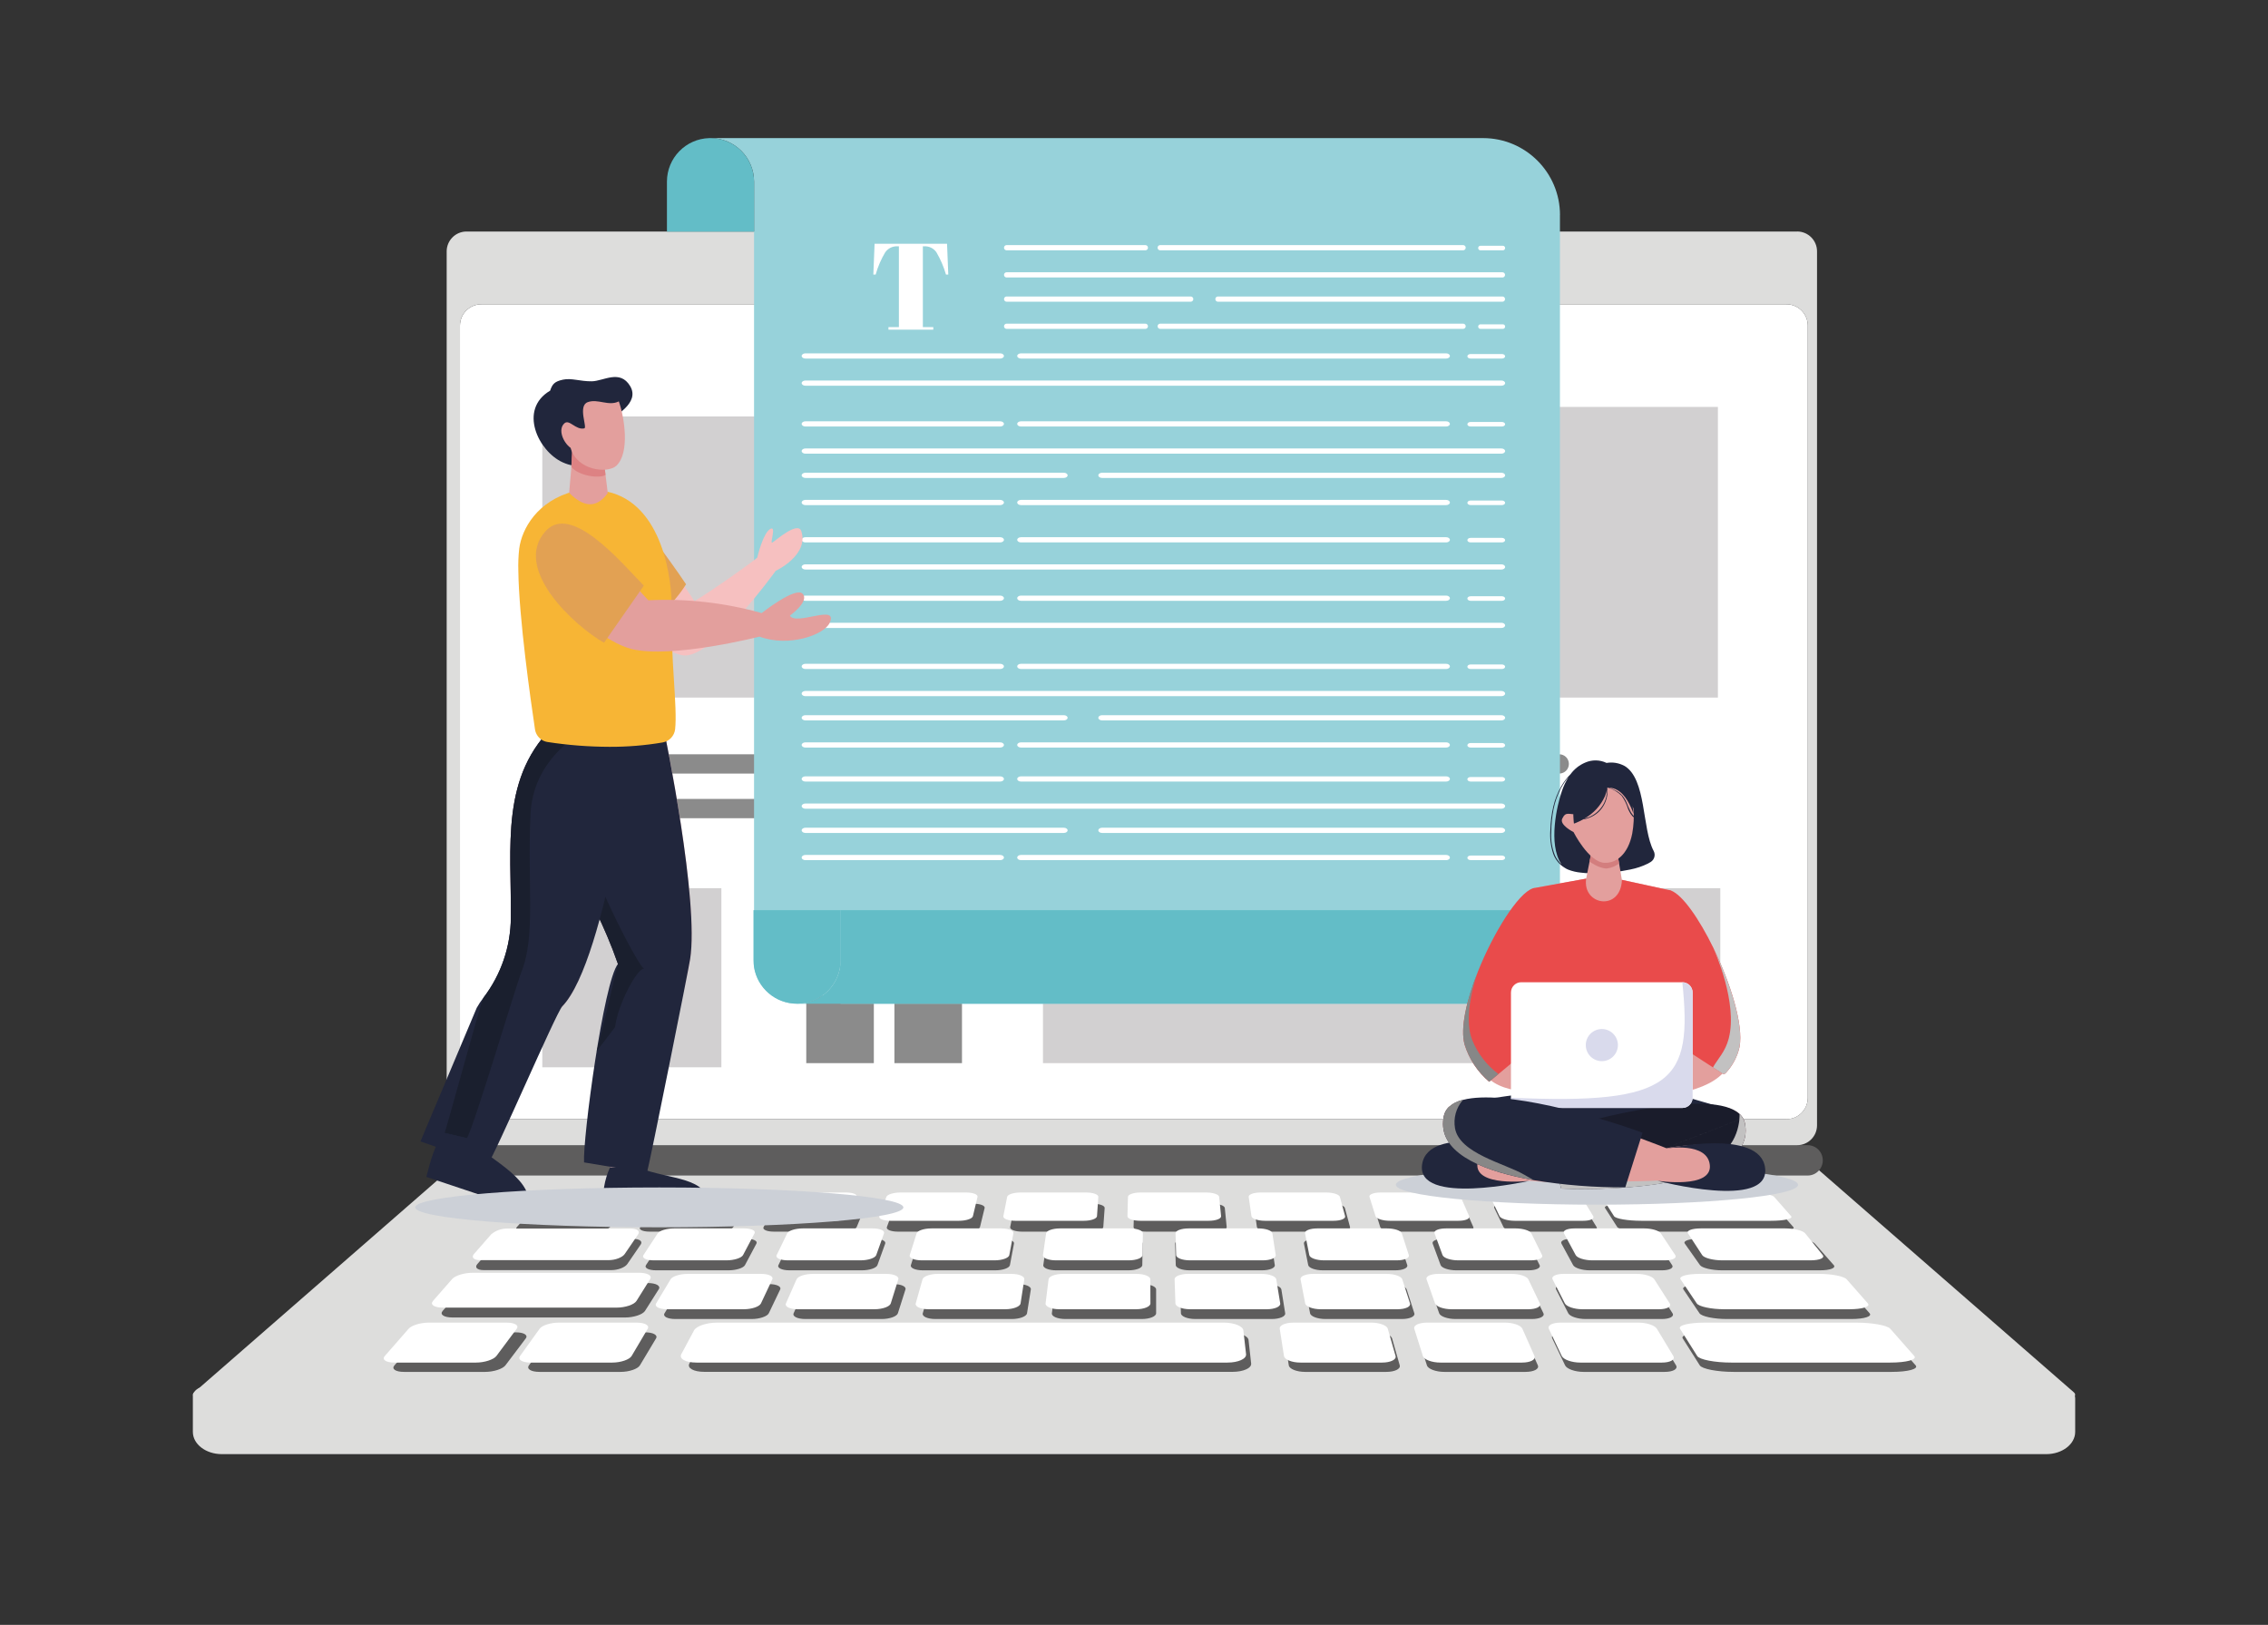 <?xml version="1.0" encoding="UTF-8"?>
<svg xmlns="http://www.w3.org/2000/svg" xmlns:xlink="http://www.w3.org/1999/xlink" width="547.77" height="392.4" viewBox="0 0 547.77 392.4">
  <rect x="0" y="0" width="547.77" height="392.4" fill="#333333" stroke="none"/>
  <defs>
    <style>
      .cls-1 {
        fill: none;
      }

      .cls-2 {
        fill: #e39f9d;
      }

      .cls-3 {
        fill: #c2c1c1;
      }

      .cls-4 {
        fill: #d9daec;
      }

      .cls-5 {
        fill: #97d2da;
      }

      .cls-6 {
        fill: #e2a153;
      }

      .cls-7 {
        mix-blend-mode: multiply;
      }

      .cls-7, .cls-8, .cls-9 {
        isolation: isolate;
      }

      .cls-10 {
        fill: #dd8283;
      }

      .cls-9 {
        mix-blend-mode: overlay;
      }

      .cls-11 {
        fill: #21263c;
      }

      .cls-12 {
        fill: #d2d0d1;
      }

      .cls-13 {
        clip-path: url(#clippath-1);
      }

      .cls-14 {
        clip-path: url(#clippath-3);
      }

      .cls-15 {
        clip-path: url(#clippath-4);
      }

      .cls-16 {
        clip-path: url(#clippath-2);
      }

      .cls-17 {
        clip-path: url(#clippath-5);
      }

      .cls-18 {
        fill: #fff;
      }

      .cls-19 {
        fill: #e94b4b;
      }

      .cls-20 {
        fill: #878787;
      }

      .cls-21 {
        fill: #dddddc;
      }

      .cls-22 {
        fill: #ccd0d7;
      }

      .cls-23 {
        fill: #edc1c2;
      }

      .cls-24 {
        fill: #b9c0dd;
      }

      .cls-25 {
        fill: #abb4d4;
      }

      .cls-26 {
        fill: #8b8b8b;
      }

      .cls-27 {
        fill: #5e5d5d;
      }

      .cls-28 {
        fill: #1a1f2e;
      }

      .cls-29 {
        fill: #63bdc7;
      }

      .cls-30 {
        fill: #d37e7e;
      }

      .cls-31 {
        fill: #f6c0c0;
      }

      .cls-32 {
        fill: #b54c5c;
      }

      .cls-33 {
        fill: #f7b535;
      }

      .cls-34 {
        clip-path: url(#clippath);
      }

      .cls-35 {
        fill: #1a1c2b;
      }
    </style>
    <clipPath id="clippath">
      <rect class="cls-1" x="100.29" y="286.76" width="117.89" height="9.63"/>
    </clipPath>
    <clipPath id="clippath-1">
      <rect class="cls-1" x="337.12" y="281.29" width="97.14" height="9.63"/>
    </clipPath>
    <clipPath id="clippath-2">
      <rect class="cls-1" x="376.49" y="269" width="45.12" height="18.16"/>
    </clipPath>
    <clipPath id="clippath-3">
      <rect class="cls-1" x="353.37" y="234.77" width="8.54" height="26.46"/>
    </clipPath>
    <clipPath id="clippath-4">
      <rect class="cls-1" x="348.52" y="265.58" width="21.91" height="19.42"/>
    </clipPath>
    <clipPath id="clippath-5">
      <rect class="cls-1" x="413.71" y="228.94" width="6.61" height="30.41"/>
    </clipPath>
  </defs>
  <g class="cls-8">
    <g id="Calque_1" data-name="Calque 1">
      <g id="Groupe_568" data-name="Groupe 568">
        <g id="Groupe_567" data-name="Groupe 567">
          <g id="Groupe_566" data-name="Groupe 566">
            <path id="Tracé_556" data-name="Tracé 556" class="cls-18" d="M436.62,78.6v186.56c-.03,2.86-2.37,5.15-5.22,5.12,0,0,0,0,0,0H116.32c-2.86.03-5.2-2.26-5.23-5.12V78.6c.03-2.86,2.37-5.15,5.23-5.12h315.08c2.86-.03,5.2,2.26,5.22,5.12,0,0,0,0,0,0"/>
            <rect id="Rectangle_320" data-name="Rectangle 320" class="cls-12" x="130.98" y="100.57" width="187.63" height="67.89"/>
            <rect id="Rectangle_321" data-name="Rectangle 321" class="cls-24" x="194.73" y="214.49" width="16.32" height="16.32"/>
            <rect id="Rectangle_322" data-name="Rectangle 322" class="cls-24" x="216.02" y="214.49" width="16.32" height="16.32"/>
            <rect id="Rectangle_323" data-name="Rectangle 323" class="cls-26" x="194.73" y="240.42" width="16.32" height="16.32"/>
            <rect id="Rectangle_324" data-name="Rectangle 324" class="cls-26" x="216.02" y="240.42" width="16.32" height="16.32"/>
            <path id="Tracé_557" data-name="Tracé 557" class="cls-26" d="M376.59,186.81h-242.99c-1.29,0-2.33-1.04-2.33-2.33s1.04-2.33,2.33-2.33h242.99c1.29,0,2.33,1.04,2.33,2.33s-1.04,2.33-2.33,2.33"/>
            <path id="Tracé_558" data-name="Tracé 558" class="cls-26" d="M376.59,197.59h-242.99c-1.29,0-2.33-1.04-2.33-2.33s1.04-2.33,2.33-2.33h242.99c1.29,0,2.33,1.04,2.33,2.33s-1.04,2.33-2.33,2.33"/>
            <rect id="Rectangle_325" data-name="Rectangle 325" class="cls-12" x="251.9" y="214.49" width="163.59" height="42.25"/>
            <path id="Tracé_559" data-name="Tracé 559" class="cls-21" d="M497.46,334.85H49.67c-1.71,0-3.09,1.06-3.09,2.37v8.57c0,2.96,3.13,5.37,7,5.37h440.62c3.87,0,7-2.4,7-5.37v-8.07c0-1.58-1.67-2.86-3.74-2.86"/>
            <path id="Tracé_560" data-name="Tracé 560" class="cls-21" d="M494.47,339.74H53.3c-3.63,0-7.85-2.25-6.44-3.47l62.19-54.22c.83-.59,1.83-.88,2.85-.81h323.95c1.01-.07,2.02.22,2.85.81l62.22,54.22c1.4,1.22-2.81,3.47-6.44,3.47"/>
            <path id="Tracé_561" data-name="Tracé 561" class="cls-27" d="M148.61,290.68h-15.8c-1.64,0-3.39.46-3.9,1.04l-4.08,4.6c-.54.61.41,1.11,2.12,1.11h16.44c1.71,0,3.47-.5,3.94-1.11l3.48-4.6c.43-.58-.55-1.04-2.19-1.04"/>
            <path id="Tracé_562" data-name="Tracé 562" class="cls-27" d="M124.57,321.75h-18.72c-1.95,0-4.1.65-4.82,1.46l-5.76,6.51c-.77.87.26,1.58,2.3,1.58h19.61c2.04,0,4.23-.71,4.89-1.58l4.92-6.51c.61-.81-.48-1.46-2.42-1.46"/>
            <path id="Tracé_563" data-name="Tracé 563" class="cls-27" d="M155.8,321.75h-18.72c-1.95,0-4,.65-4.59,1.46l-4.74,6.51c-.63.87.5,1.58,2.55,1.58h19.61c2.04,0,4.12-.71,4.64-1.58l3.9-6.51c.48-.81-.7-1.46-2.65-1.46"/>
            <path id="Tracé_564" data-name="Tracé 564" class="cls-27" d="M332.28,321.75h-18.72c-1.95,0-3.43.65-3.3,1.46l1.01,6.51c.13.87,1.9,1.58,3.94,1.58h19.61c2.04,0,3.49-.71,3.25-1.58l-1.85-6.51c-.23-.81-1.99-1.46-3.94-1.46"/>
            <path id="Tracé_565" data-name="Tracé 565" class="cls-27" d="M364.36,321.75h-18.72c-1.95,0-3.32.65-3.07,1.46l2.06,6.51c.27.87,2.15,1.58,4.19,1.58h19.61c2.04,0,3.38-.71,2.99-1.58l-2.89-6.51c-.36-.81-2.23-1.46-4.18-1.46"/>
            <path id="Tracé_566" data-name="Tracé 566" class="cls-27" d="M396.45,321.75h-18.72c-1.95,0-3.22.65-2.83,1.46l3.1,6.51c.41.87,2.41,1.58,4.45,1.58h19.61c2.04,0,3.26-.71,2.74-1.58l-3.94-6.51c-.49-.81-2.46-1.46-4.41-1.46"/>
            <path id="Tracé_567" data-name="Tracé 567" class="cls-27" d="M448.76,321.75h-36.41c-3.79,0-6.45.65-5.94,1.46l4.12,6.51c.55.87,4.22,1.58,8.19,1.58h38.15c3.97,0,6.56-.71,5.8-1.58l-5.75-6.51c-.71-.81-4.36-1.46-8.16-1.46"/>
            <path id="Tracé_568" data-name="Tracé 568" class="cls-27" d="M177.44,290.68h-15.81c-1.64,0-3.31.46-3.72,1.04l-3.29,4.6c-.44.61.59,1.11,2.31,1.11h16.43c1.71,0,3.39-.5,3.75-1.11l2.69-4.6c.34-.58-.72-1.04-2.37-1.04"/>
            <path id="Tracé_569" data-name="Tracé 569" class="cls-27" d="M180.16,299.14h-16.77c-1.75,0-3.51.52-3.93,1.17l-3.44,5.2c-.45.69.64,1.26,2.47,1.26h17.48c1.82,0,3.59-.56,3.96-1.26l2.77-5.2c.35-.65-.79-1.17-2.54-1.17"/>
            <path id="Tracé_570" data-name="Tracé 570" class="cls-27" d="M211.05,299.14h-16.77c-1.75,0-3.42.52-3.73,1.17l-2.54,5.2c-.34.69.86,1.26,2.68,1.26h17.48c1.82,0,3.5-.56,3.75-1.26l1.88-5.2c.23-.65-.99-1.17-2.74-1.17"/>
            <path id="Tracé_571" data-name="Tracé 571" class="cls-27" d="M241.95,299.14h-16.77c-1.75,0-3.33.52-3.53,1.17l-1.65,5.2c-.22.69,1.08,1.26,2.9,1.26h17.49c1.82,0,3.4-.56,3.53-1.26l.98-5.2c.12-.65-1.19-1.17-2.94-1.17"/>
            <path id="Tracé_572" data-name="Tracé 572" class="cls-27" d="M272.84,299.14h-16.77c-1.75,0-3.24.52-3.33,1.17l-.76,5.2c-.1.69,1.29,1.26,3.11,1.26h17.48c1.82,0,3.3-.56,3.32-1.26l.09-5.2c.01-.65-1.39-1.17-3.14-1.17"/>
            <path id="Tracé_573" data-name="Tracé 573" class="cls-27" d="M303.73,299.14h-16.77c-1.75,0-3.15.52-3.13,1.17l.14,5.2c.02.69,1.51,1.26,3.33,1.26h17.49c1.82,0,3.21-.56,3.1-1.26l-.81-5.2c-.1-.65-1.6-1.17-3.34-1.17"/>
            <path id="Tracé_574" data-name="Tracé 574" class="cls-27" d="M334.63,299.14h-16.77c-1.75,0-3.06.52-2.93,1.17l1.03,5.2c.14.69,1.72,1.26,3.54,1.26h17.49c1.82,0,3.11-.56,2.89-1.26l-1.7-5.2c-.21-.65-1.8-1.17-3.54-1.17"/>
            <path id="Tracé_575" data-name="Tracé 575" class="cls-27" d="M365.52,299.14h-16.77c-1.75,0-2.97.52-2.73,1.17l1.92,5.2c.26.69,1.94,1.26,3.76,1.26h17.48c1.82,0,3.01-.56,2.67-1.26l-2.59-5.2c-.32-.65-2-1.17-3.74-1.17"/>
            <path id="Tracé_576" data-name="Tracé 576" class="cls-27" d="M396.42,299.14h-16.77c-1.75,0-2.88.52-2.53,1.17l2.82,5.2c.37.69,2.16,1.26,3.98,1.26h17.48c1.82,0,2.92-.56,2.45-1.26l-3.49-5.2c-.43-.65-2.2-1.17-3.95-1.17"/>
            <path id="Tracé_577" data-name="Tracé 577" class="cls-27" d="M185.74,310.1h-17.63c-1.83,0-3.67.58-4.11,1.29l-3.5,5.75c-.47.77.71,1.39,2.63,1.39h18.41c1.92,0,3.77-.63,4.14-1.39l2.75-5.75c.34-.72-.87-1.29-2.7-1.29"/>
            <path id="Tracé_578" data-name="Tracé 578" class="cls-27" d="M215.79,310.1h-17.63c-1.83,0-3.58.58-3.9,1.29l-2.58,5.75c-.34.77.93,1.39,2.85,1.39h18.42c1.92,0,3.67-.63,3.91-1.39l1.83-5.75c.23-.72-1.07-1.29-2.91-1.29"/>
            <path id="Tracé_579" data-name="Tracé 579" class="cls-27" d="M245.84,310.1h-17.62c-1.83,0-3.49.58-3.69,1.29l-1.66,5.75c-.22.77,1.15,1.39,3.07,1.39h18.42c1.92,0,3.57-.63,3.69-1.39l.92-5.75c.11-.72-1.28-1.29-3.12-1.29"/>
            <path id="Tracé_580" data-name="Tracé 580" class="cls-27" d="M275.9,310.1h-17.62c-1.83,0-3.4.58-3.49,1.29l-.74,5.75c-.1.77,1.38,1.39,3.29,1.39h18.42c1.92,0,3.47-.63,3.47-1.39v-5.75c0-.72-1.49-1.29-3.32-1.29"/>
            <path id="Tracé_581" data-name="Tracé 581" class="cls-27" d="M305.95,310.1h-17.63c-1.83,0-3.3.58-3.28,1.29l.18,5.75c.02.77,1.6,1.39,3.51,1.39h18.42c1.92,0,3.37-.63,3.25-1.39l-.92-5.75c-.12-.72-1.69-1.29-3.53-1.29"/>
            <path id="Tracé_582" data-name="Tracé 582" class="cls-27" d="M336.01,310.1h-17.63c-1.83,0-3.21.58-3.07,1.29l1.1,5.75c.15.77,1.82,1.39,3.74,1.39h18.42c1.92,0,3.27-.63,3.02-1.39l-1.84-5.75c-.23-.72-1.9-1.29-3.74-1.29"/>
            <path id="Tracé_583" data-name="Tracé 583" class="cls-27" d="M366.06,310.1h-17.62c-1.83,0-3.12.58-2.87,1.29l2.02,5.75c.27.77,2.04,1.39,3.96,1.39h18.42c1.92,0,3.17-.63,2.8-1.39l-2.76-5.75c-.34-.72-2.11-1.29-3.94-1.29"/>
            <path id="Tracé_584" data-name="Tracé 584" class="cls-27" d="M396.11,310.1h-17.62c-1.83,0-3.03.58-2.66,1.29l2.94,5.75c.39.77,2.27,1.39,4.18,1.39h18.42c1.92,0,3.07-.63,2.58-1.39l-3.68-5.75c-.46-.72-2.31-1.29-4.15-1.29"/>
            <path id="Tracé_585" data-name="Tracé 585" class="cls-27" d="M206.26,290.68h-15.8c-1.64,0-3.23.46-3.54,1.04l-2.5,4.6c-.33.61.78,1.11,2.49,1.11h16.44c1.71,0,3.3-.5,3.56-1.11l1.9-4.6c.24-.58-.91-1.04-2.55-1.04"/>
            <path id="Tracé_586" data-name="Tracé 586" class="cls-27" d="M235.08,290.68h-15.8c-1.64,0-3.15.46-3.37,1.04l-1.71,4.6c-.23.61.97,1.11,2.68,1.11h16.44c1.71,0,3.22-.5,3.37-1.11l1.12-4.6c.14-.58-1.08-1.04-2.73-1.04"/>
            <path id="Tracé_587" data-name="Tracé 587" class="cls-27" d="M263.9,290.68h-15.8c-1.64,0-3.07.46-3.19,1.04l-.93,4.6c-.12.61,1.16,1.11,2.87,1.11h16.44c1.71,0,3.13-.5,3.18-1.11l.33-4.6c.04-.58-1.26-1.04-2.9-1.04"/>
            <path id="Tracé_588" data-name="Tracé 588" class="cls-27" d="M292.73,290.68h-15.8c-1.65,0-2.99.46-3.01,1.04l-.14,4.6c-.02.61,1.35,1.11,3.06,1.11h16.44c1.71,0,3.05-.5,2.99-1.11l-.45-4.6c-.06-.58-1.44-1.04-3.08-1.04"/>
            <path id="Tracé_589" data-name="Tracé 589" class="cls-27" d="M321.55,290.68h-15.8c-1.64,0-2.91.46-2.83,1.04l.65,4.6c.09.61,1.54,1.11,3.25,1.11h16.44c1.71,0,2.96-.5,2.8-1.11l-1.24-4.6c-.15-.58-1.61-1.04-3.26-1.04"/>
            <path id="Tracé_590" data-name="Tracé 590" class="cls-27" d="M350.37,290.68h-15.8c-1.64,0-2.83.46-2.65,1.04l1.43,4.6c.19.61,1.73,1.11,3.44,1.11h16.44c1.71,0,2.88-.5,2.61-1.11l-2.03-4.6c-.25-.58-1.79-1.04-3.44-1.04"/>
            <path id="Tracé_591" data-name="Tracé 591" class="cls-27" d="M379.19,290.68h-15.81c-1.64,0-2.75.46-2.48,1.04l2.22,4.6c.3.61,1.92,1.11,3.63,1.11h16.44c1.71,0,2.79-.5,2.42-1.11l-2.82-4.6c-.35-.58-1.97-1.04-3.61-1.04"/>
            <path id="Tracé_592" data-name="Tracé 592" class="cls-27" d="M422.51,290.68h-29.89c-3.11,0-5.34.46-4.97,1.04l2.95,4.6c.39.61,3.33,1.11,6.57,1.11h31.08c3.23,0,5.42-.5,4.88-1.11l-4.07-4.6c-.51-.58-3.44-1.04-6.55-1.04"/>
            <path id="Tracé_593" data-name="Tracé 593" class="cls-27" d="M439.9,310.1h-28.77c-2.99,0-5.03.58-4.55,1.29l3.88,5.75c.52.77,3.47,1.39,6.6,1.39h30.06c3.13,0,5.11-.63,4.43-1.39l-5.09-5.75c-.63-.72-3.57-1.29-6.57-1.29"/>
            <path id="Tracé_594" data-name="Tracé 594" class="cls-27" d="M433.01,299.14h-22.66c-2.36,0-3.9.52-3.44,1.17l3.67,5.2c.49.69,2.88,1.26,5.34,1.26h23.62c2.46,0,3.96-.56,3.35-1.26l-4.58-5.2c-.57-.65-2.94-1.17-5.3-1.17"/>
            <path id="Tracé_595" data-name="Tracé 595" class="cls-27" d="M152.99,299.18h-29.64c-1.42-.03-2.8.45-3.89,1.35l-4.18,4.74c-.7.8-.02,1.45,1.53,1.45h30.88c1.55,0,3.26-.65,3.81-1.45l3.25-4.74c.52-.75-.28-1.35-1.77-1.35"/>
            <path id="Tracé_596" data-name="Tracé 596" class="cls-27" d="M156.42,309.84h-39.92c-2.01,0-4.22.67-4.95,1.49l-4.63,5.23c-.78.88.28,1.6,2.38,1.6h41.69c2.09,0,4.25-.72,4.8-1.6l3.32-5.23c.52-.83-.68-1.49-2.69-1.49"/>
            <path id="Tracé_597" data-name="Tracé 597" class="cls-27" d="M296.84,321.75h-121.75c-2.48,0-4.94.83-5.51,1.86l-3.08,5.67c-.6,1.1,1.02,2.01,3.62,2.01h127.57c2.6,0,4.61-.91,4.49-2.01l-.63-5.67c-.12-1.03-2.22-1.86-4.7-1.86"/>
            <path id="Tracé_598" data-name="Tracé 598" class="cls-18" d="M146.38,287.98h-15.9c-1.66,0-3.41.47-3.92,1.05l-4.08,4.66c-.54.62.41,1.12,2.13,1.12h16.53c1.72,0,3.49-.5,3.95-1.12l3.48-4.66c.43-.58-.56-1.05-2.21-1.05"/>
            <path id="Tracé_599" data-name="Tracé 599" class="cls-18" d="M122.35,319.4h-18.82c-1.96,0-4.12.66-4.84,1.48l-5.75,6.58c-.77.88.27,1.59,2.32,1.59h19.72c2.05,0,4.25-.72,4.91-1.59l4.91-6.58c.61-.82-.49-1.48-2.45-1.48"/>
            <path id="Tracé_600" data-name="Tracé 600" class="cls-18" d="M153.76,319.4h-18.82c-1.96,0-4.02.66-4.61,1.48l-4.73,6.58c-.63.88.52,1.59,2.57,1.59h19.72c2.05,0,4.14-.72,4.66-1.59l3.89-6.58c.48-.82-.71-1.48-2.67-1.48"/>
            <path id="Tracé_601" data-name="Tracé 601" class="cls-18" d="M331.21,319.4h-18.82c-1.96,0-3.44.66-3.31,1.48l1.03,6.58c.14.88,1.91,1.59,3.97,1.59h19.72c2.05,0,3.51-.72,3.26-1.59l-1.88-6.58c-.23-.82-2.01-1.48-3.97-1.48"/>
            <path id="Tracé_602" data-name="Tracé 602" class="cls-18" d="M363.48,319.4h-18.82c-1.96,0-3.34.66-3.08,1.48l2.08,6.58c.28.88,2.17,1.59,4.22,1.59h19.72c2.05,0,3.4-.72,3.01-1.59l-2.92-6.58c-.36-.82-2.24-1.48-4.2-1.48"/>
            <path id="Tracé_603" data-name="Tracé 603" class="cls-18" d="M395.74,319.4h-18.82c-1.96,0-3.23.66-2.85,1.48l3.13,6.58c.42.88,2.42,1.59,4.47,1.59h19.72c2.05,0,3.28-.72,2.75-1.59l-3.97-6.58c-.49-.82-2.48-1.48-4.44-1.48"/>
            <path id="Tracé_604" data-name="Tracé 604" class="cls-18" d="M448.34,319.4h-36.61c-3.81,0-6.48.66-5.97,1.48l4.15,6.58c.55.88,4.24,1.59,8.24,1.59h38.36c3.99,0,6.6-.72,5.82-1.59l-5.79-6.58c-.72-.82-4.39-1.48-8.2-1.48"/>
            <path id="Tracé_605" data-name="Tracé 605" class="cls-18" d="M175.37,287.98h-15.9c-1.65,0-3.33.47-3.74,1.05l-3.29,4.66c-.44.62.6,1.12,2.32,1.12h16.53c1.72,0,3.41-.5,3.76-1.12l2.69-4.66c.34-.58-.73-1.05-2.39-1.05"/>
            <path id="Tracé_606" data-name="Tracé 606" class="cls-18" d="M179.68,296.65h-16.87c-1.76,0-3.52.53-3.95,1.18l-3.45,5.26c-.46.7.65,1.27,2.48,1.27h17.58c1.83,0,3.61-.57,3.99-1.27l2.78-5.26c.35-.66-.8-1.18-2.55-1.18"/>
            <path id="Tracé_607" data-name="Tracé 607" class="cls-18" d="M210.75,296.65h-16.87c-1.76,0-3.44.53-3.75,1.18l-2.55,5.26c-.34.7.87,1.27,2.7,1.27h17.58c1.83,0,3.52-.57,3.77-1.27l1.88-5.26c.23-.66-1-1.18-2.75-1.18"/>
            <path id="Tracé_608" data-name="Tracé 608" class="cls-18" d="M241.81,296.65h-16.87c-1.76,0-3.35.53-3.55,1.18l-1.66,5.26c-.22.7,1.09,1.27,2.91,1.27h17.58c1.83,0,3.42-.57,3.55-1.27l.99-5.26c.12-.66-1.2-1.18-2.96-1.18"/>
            <path id="Tracé_609" data-name="Tracé 609" class="cls-18" d="M272.88,296.65h-16.87c-1.76,0-3.25.53-3.35,1.18l-.76,5.26c-.1.7,1.3,1.27,3.13,1.27h17.58c1.83,0,3.32-.57,3.33-1.27l.09-5.26c.01-.66-1.4-1.18-3.16-1.18"/>
            <path id="Tracé_610" data-name="Tracé 610" class="cls-18" d="M303.94,296.65h-16.87c-1.76,0-3.16.53-3.15,1.18l.14,5.26c.02.7,1.52,1.27,3.35,1.27h17.58c1.83,0,3.22-.57,3.12-1.27l-.81-5.26c-.1-.66-1.6-1.18-3.36-1.18"/>
            <path id="Tracé_611" data-name="Tracé 611" class="cls-18" d="M335.01,296.65h-16.87c-1.76,0-3.07.53-2.95,1.18l1.03,5.26c.14.7,1.73,1.27,3.56,1.27h17.58c1.83,0,3.13-.57,2.9-1.27l-1.7-5.26c-.21-.66-1.81-1.18-3.56-1.18"/>
            <path id="Tracé_612" data-name="Tracé 612" class="cls-18" d="M366.08,296.65h-16.87c-1.76,0-2.98.53-2.74,1.18l1.93,5.26c.26.7,1.95,1.27,3.78,1.27h17.58c1.83,0,3.03-.57,2.68-1.27l-2.6-5.26c-.33-.66-2.01-1.18-3.76-1.18"/>
            <path id="Tracé_613" data-name="Tracé 613" class="cls-18" d="M397.14,296.65h-16.87c-1.76,0-2.9.53-2.54,1.18l2.83,5.26c.38.7,2.17,1.27,4,1.27h17.58c1.83,0,2.93-.57,2.47-1.27l-3.5-5.26c-.44-.66-2.21-1.18-3.97-1.18"/>
            <path id="Tracé_614" data-name="Tracé 614" class="cls-18" d="M183.81,307.63h-17.73c-1.84,0-3.69.58-4.12,1.31l-3.49,5.82c-.46.77.72,1.41,2.65,1.41h18.52c1.93,0,3.79-.63,4.15-1.41l2.74-5.82c.34-.72-.88-1.31-2.72-1.31"/>
            <path id="Tracé_615" data-name="Tracé 615" class="cls-18" d="M214.04,307.63h-17.73c-1.84,0-3.6.58-3.92,1.31l-2.57,5.82c-.34.77.94,1.41,2.87,1.41h18.52c1.93,0,3.69-.63,3.93-1.41l1.82-5.82c.23-.72-1.09-1.31-2.93-1.31"/>
            <path id="Tracé_616" data-name="Tracé 616" class="cls-18" d="M244.25,307.63h-17.73c-1.84,0-3.5.58-3.71,1.31l-1.64,5.82c-.22.77,1.16,1.41,3.09,1.41h18.52c1.93,0,3.59-.63,3.71-1.41l.9-5.82c.11-.72-1.29-1.31-3.14-1.31"/>
            <path id="Tracé_617" data-name="Tracé 617" class="cls-18" d="M274.48,307.63h-17.73c-1.84,0-3.41.58-3.5,1.31l-.72,5.82c-.09.77,1.39,1.41,3.32,1.41h18.52c1.93,0,3.49-.63,3.48-1.41l-.02-5.82c0-.72-1.5-1.31-3.35-1.31"/>
            <path id="Tracé_618" data-name="Tracé 618" class="cls-18" d="M304.7,307.63h-17.72c-1.84,0-3.32.58-3.29,1.31l.2,5.82c.03.77,1.61,1.41,3.53,1.41h18.52c1.93,0,3.39-.63,3.26-1.41l-.95-5.82c-.12-.72-1.71-1.31-3.55-1.31"/>
            <path id="Tracé_619" data-name="Tracé 619" class="cls-18" d="M334.93,307.63h-17.73c-1.84,0-3.23.58-3.09,1.31l1.12,5.82c.15.77,1.83,1.41,3.76,1.41h18.52c1.93,0,3.29-.63,3.04-1.41l-1.87-5.82c-.23-.72-1.91-1.31-3.76-1.31"/>
            <path id="Tracé_620" data-name="Tracé 620" class="cls-18" d="M365.15,307.63h-17.73c-1.84,0-3.14.58-2.88,1.31l2.05,5.82c.27.77,2.06,1.41,3.99,1.41h18.52c1.93,0,3.19-.63,2.81-1.41l-2.79-5.82c-.35-.72-2.12-1.31-3.97-1.31"/>
            <path id="Tracé_621" data-name="Tracé 621" class="cls-18" d="M395.38,307.63h-17.73c-1.84,0-3.04.58-2.67,1.31l2.97,5.82c.4.77,2.28,1.41,4.21,1.41h18.52c1.93,0,3.09-.63,2.59-1.41l-3.72-5.82c-.46-.72-2.33-1.31-4.17-1.31"/>
            <path id="Tracé_622" data-name="Tracé 622" class="cls-18" d="M204.36,287.98h-15.9c-1.66,0-3.25.47-3.56,1.05l-2.5,4.66c-.33.62.79,1.12,2.51,1.12h16.53c1.72,0,3.32-.5,3.57-1.12l1.9-4.66c.24-.58-.91-1.05-2.57-1.05"/>
            <path id="Tracé_623" data-name="Tracé 623" class="cls-18" d="M233.36,287.98h-15.9c-1.65,0-3.17.47-3.38,1.05l-1.71,4.66c-.23.62.98,1.12,2.7,1.12h16.53c1.72,0,3.24-.5,3.38-1.12l1.11-4.66c.14-.58-1.09-1.05-2.75-1.05"/>
            <path id="Tracé_624" data-name="Tracé 624" class="cls-18" d="M262.35,287.98h-15.9c-1.65,0-3.09.47-3.2,1.05l-.92,4.66c-.12.62,1.18,1.12,2.9,1.12h16.53c1.72,0,3.15-.5,3.19-1.12l.32-4.66c.04-.58-1.27-1.05-2.92-1.05"/>
            <path id="Tracé_625" data-name="Tracé 625" class="cls-18" d="M291.35,287.98h-15.9c-1.66,0-3.01.47-3.02,1.05l-.13,4.66c-.02.62,1.37,1.12,3.09,1.12h16.53c1.72,0,3.06-.5,3-1.12l-.47-4.66c-.06-.58-1.45-1.05-3.1-1.05"/>
            <path id="Tracé_626" data-name="Tracé 626" class="cls-18" d="M320.34,287.98h-15.9c-1.65,0-2.93.47-2.85,1.05l.66,4.66c.09.62,1.55,1.12,3.28,1.12h16.53c1.72,0,2.98-.5,2.81-1.12l-1.26-4.66c-.16-.58-1.63-1.05-3.28-1.05"/>
            <path id="Tracé_627" data-name="Tracé 627" class="cls-18" d="M349.33,287.98h-15.9c-1.65,0-2.85.47-2.67,1.05l1.46,4.66c.19.62,1.74,1.12,3.47,1.12h16.53c1.72,0,2.89-.5,2.62-1.12l-2.05-4.66c-.26-.58-1.81-1.05-3.46-1.05"/>
            <path id="Tracé_628" data-name="Tracé 628" class="cls-18" d="M378.33,287.98h-15.9c-1.66,0-2.77.47-2.49,1.05l2.24,4.66c.3.62,1.94,1.12,3.66,1.12h16.53c1.72,0,2.81-.5,2.43-1.12l-2.84-4.66c-.36-.58-1.98-1.05-3.64-1.05"/>
            <path id="Tracé_629" data-name="Tracé 629" class="cls-18" d="M421.9,287.98h-30.06c-3.13,0-5.36.47-4.99,1.05l2.97,4.66c.39.62,3.35,1.12,6.61,1.12h31.26c3.25,0,5.45-.5,4.9-1.12l-4.1-4.66c-.51-.58-3.46-1.05-6.59-1.05"/>
            <path id="Tracé_630" data-name="Tracé 630" class="cls-18" d="M439.41,307.63h-28.94c-3.01,0-5.06.58-4.58,1.31l3.91,5.82c.52.77,3.5,1.41,6.64,1.41h30.23c3.15,0,5.14-.63,4.46-1.41l-5.12-5.82c-.63-.72-3.59-1.31-6.6-1.31"/>
            <path id="Tracé_631" data-name="Tracé 631" class="cls-18" d="M431.18,296.65h-20.42c-2.13,0-3.5.53-3.08,1.18l3.43,5.26c.45.7,2.63,1.27,4.84,1.27h21.29c2.22,0,3.55-.57,2.99-1.27l-4.25-5.26c-.53-.66-2.68-1.18-4.8-1.18"/>
            <path id="Tracé_632" data-name="Tracé 632" class="cls-18" d="M152.36,296.69h-29.8c-1.43-.03-2.81.46-3.91,1.37l-4.19,4.79c-.7.81-.02,1.46,1.54,1.46h31.05c1.56,0,3.27-.66,3.82-1.46l3.27-4.79c.52-.76-.28-1.37-1.78-1.37"/>
            <path id="Tracé_633" data-name="Tracé 633" class="cls-18" d="M154.32,307.36h-40.14c-2.02,0-4.24.67-4.97,1.51l-4.63,5.29c-.78.89.29,1.62,2.4,1.62h41.92c2.11,0,4.27-.72,4.83-1.62l3.31-5.29c.52-.84-.69-1.51-2.71-1.51"/>
            <path id="Tracé_634" data-name="Tracé 634" class="cls-18" d="M295.57,319.4h-122.42c-2.5,0-4.97.84-5.53,1.88l-3.07,5.74c-.6,1.11,1.03,2.03,3.65,2.03h128.25c2.62,0,4.63-.91,4.5-2.03l-.65-5.74c-.12-1.04-2.24-1.88-4.73-1.88"/>
            <path id="Tracé_635" data-name="Tracé 635" class="cls-20" d="M268.32,65.08c0-3.27,2.65-5.93,5.93-5.93,3.27,0,5.93,2.65,5.93,5.93,0,3.27-2.65,5.93-5.93,5.93h0c-3.27,0-5.92-2.65-5.93-5.93"/>
            <path id="Tracé_636" data-name="Tracé 636" class="cls-27" d="M436.59,283.88H111.91c-2.03,0-3.67-1.64-3.67-3.66,0-2.03,1.64-3.67,3.66-3.67h324.68c2.03,0,3.67,1.65,3.66,3.67,0,2.02-1.64,3.66-3.66,3.66"/>
            <path id="Tracé_637" data-name="Tracé 637" class="cls-21" d="M434.06,55.91H112.67c-2.64,0-4.78,2.14-4.79,4.79v211.07c0,2.64,2.14,4.78,4.79,4.78h321.39c2.64,0,4.78-2.14,4.79-4.78V60.69c0-2.64-2.14-4.78-4.79-4.79M436.62,265.15c-.03,2.86-2.37,5.15-5.22,5.12H116.32c-2.86.03-5.2-2.27-5.23-5.12V78.6c.03-2.86,2.37-5.15,5.23-5.12h315.08c2.86-.03,5.2,2.27,5.22,5.12v186.56Z"/>
            <path id="Tracé_638" data-name="Tracé 638" class="cls-18" d="M273.66,65.08c0,3.36-2.73,6.09-6.09,6.09s-6.09-2.73-6.09-6.09c0-3.36,2.73-6.09,6.09-6.09,3.36,0,6.09,2.73,6.09,6.09"/>
            <path id="Tracé_639" data-name="Tracé 639" class="cls-25" d="M263.24,65.07c0-2.39,1.94-4.33,4.33-4.33s4.33,1.94,4.33,4.33-1.94,4.33-4.33,4.33c-2.39,0-4.33-1.94-4.33-4.33"/>
            <path id="Tracé_640" data-name="Tracé 640" class="cls-18" d="M265.51,63.38c0-.57.46-1.03,1.03-1.03s1.03.46,1.03,1.03-.46,1.03-1.03,1.03-1.03-.46-1.03-1.03h0"/>
            <rect id="Rectangle_326" data-name="Rectangle 326" class="cls-12" x="352.07" y="98.27" width="62.84" height="70.19"/>
            <rect id="Rectangle_327" data-name="Rectangle 327" class="cls-12" x="130.98" y="214.49" width="43.25" height="43.25"/>
            <path id="Tracé_641" data-name="Tracé 641" class="cls-5" d="M376.76,51.92v190.47h-173.74v-10.53c0,5.7-4.53,10.36-10.22,10.52-.1,0-.2,0-.3,0-5.15,0-9.55-3.73-10.38-8.82V43.87c0-5.81-4.71-10.52-10.52-10.52h186.59c10.26,0,18.58,8.32,18.58,18.58"/>
            <path id="Tracé_642" data-name="Tracé 642" class="cls-29" d="M182.12,43.87v12.07h-21.04v-12.07c0-5.7,4.53-10.36,10.22-10.52.1,0,.2,0,.3,0,5.81,0,10.52,4.71,10.52,10.53"/>
            <path id="Tracé_643" data-name="Tracé 643" class="cls-29" d="M203.02,219.79v12.08c0,5.7-4.53,10.36-10.22,10.52-.1,0-.2,0-.3,0-5.15,0-9.55-3.73-10.38-8.82-.09-.56-.14-1.13-.14-1.7v-12.07h21.04Z"/>
            <path id="Tracé_644" data-name="Tracé 644" class="cls-29" d="M203.02,219.79v12.08c0,5.7-4.53,10.36-10.22,10.52-.1,0-.2,0-.3,0h185.55c9.16,0,16.58-7.43,16.58-16.58v-6.02h-191.6Z"/>
            <path id="Tracé_645" data-name="Tracé 645" class="cls-18" d="M276.63,60.45h-33.51c-.35,0-.63-.28-.63-.63s.28-.63.63-.63h33.51c.35,0,.63.28.63.63s-.28.63-.63.63h0"/>
            <path id="Tracé_646" data-name="Tracé 646" class="cls-18" d="M353.37,60.45h-73.16c-.35,0-.63-.28-.63-.63s.28-.63.63-.63h73.16c.35,0,.63.28.63.63s-.28.63-.63.63"/>
            <path id="Tracé_647" data-name="Tracé 647" class="cls-18" d="M362.95,60.45h-5.37c-.31.01-.56-.22-.57-.53-.01-.31.22-.56.53-.57.01,0,.03,0,.04,0h5.37c.31-.01.56.22.57.53.01.31-.22.56-.53.57-.01,0-.03,0-.04,0"/>
            <path id="Tracé_648" data-name="Tracé 648" class="cls-18" d="M362.87,67.01h-119.75c-.35,0-.63-.28-.63-.63s.28-.63.63-.63h119.75c.35,0,.63.28.63.63s-.28.63-.63.63"/>
            <path id="Tracé_649" data-name="Tracé 649" class="cls-18" d="M276.63,79.42h-33.51c-.35,0-.63-.28-.63-.63s.28-.63.63-.63h33.51c.35,0,.63.28.63.63s-.28.63-.63.63h0"/>
            <path id="Tracé_650" data-name="Tracé 650" class="cls-18" d="M353.37,79.42h-73.16c-.35,0-.63-.28-.63-.63s.28-.63.63-.63h73.16c.35,0,.63.28.63.63s-.28.63-.63.63"/>
            <path id="Tracé_651" data-name="Tracé 651" class="cls-18" d="M287.58,72.86h-44.46c-.35,0-.63-.28-.63-.63s.28-.63.63-.63h44.46c.35,0,.63.28.63.63s-.28.63-.63.63"/>
            <path id="Tracé_652" data-name="Tracé 652" class="cls-18" d="M362.87,72.86h-68.71c-.35,0-.63-.28-.63-.63s.28-.63.63-.63h68.71c.35,0,.63.28.63.63s-.28.63-.63.63"/>
            <path id="Tracé_653" data-name="Tracé 653" class="cls-18" d="M362.95,79.42h-5.37c-.31.01-.56-.22-.57-.53-.01-.31.22-.56.53-.57.01,0,.03,0,.04,0h5.37c.31-.01.56.22.57.53.01.31-.22.56-.53.57-.01,0-.03,0-.04,0"/>
            <path id="Tracé_654" data-name="Tracé 654" class="cls-18" d="M241.56,161.56h-47.03c-.5,0-.91-.28-.91-.63s.41-.63.91-.63h47.03c.5,0,.91.28.91.63s-.41.63-.91.63"/>
            <path id="Tracé_655" data-name="Tracé 655" class="cls-18" d="M349.27,161.56h-102.68c-.5,0-.91-.28-.91-.63s.41-.63.91-.63h102.68c.5,0,.91.28.91.63s-.41.63-.91.63"/>
            <path id="Tracé_656" data-name="Tracé 656" class="cls-18" d="M362.73,161.56h-7.54c-.44,0-.79-.25-.79-.55s.35-.55.79-.55h7.54c.44,0,.79.25.79.55s-.35.55-.79.55"/>
            <path id="Tracé_657" data-name="Tracé 657" class="cls-18" d="M362.61,168.12h-168.08c-.5,0-.91-.28-.91-.63s.41-.63.91-.63h168.08c.5,0,.91.28.91.63s-.41.63-.91.63"/>
            <path id="Tracé_658" data-name="Tracé 658" class="cls-18" d="M241.56,180.53h-47.03c-.5,0-.91-.28-.91-.63s.41-.63.91-.63h47.03c.5,0,.91.28.91.63s-.41.63-.91.63"/>
            <path id="Tracé_659" data-name="Tracé 659" class="cls-18" d="M349.27,180.53h-102.68c-.5,0-.91-.28-.91-.63s.41-.63.91-.63h102.68c.5,0,.91.28.91.63s-.41.63-.91.63"/>
            <path id="Tracé_660" data-name="Tracé 660" class="cls-18" d="M256.93,173.97h-62.4c-.5,0-.91-.28-.91-.63s.41-.63.91-.63h62.41c.5,0,.91.28.91.63s-.41.63-.91.63"/>
            <path id="Tracé_661" data-name="Tracé 661" class="cls-18" d="M362.61,173.97h-96.43c-.5,0-.91-.28-.91-.63s.41-.63.91-.63h96.43c.5,0,.91.28.91.63s-.41.63-.91.63"/>
            <path id="Tracé_662" data-name="Tracé 662" class="cls-18" d="M362.73,180.53h-7.54c-.44,0-.79-.25-.79-.55s.35-.55.79-.55h7.54c.44,0,.79.25.79.55s-.35.55-.79.55"/>
            <path id="Tracé_663" data-name="Tracé 663" class="cls-18" d="M241.56,188.74h-47.03c-.5,0-.91-.28-.91-.63s.41-.63.91-.63h47.03c.5,0,.91.28.91.63s-.41.63-.91.63"/>
            <path id="Tracé_664" data-name="Tracé 664" class="cls-18" d="M349.27,188.74h-102.68c-.5,0-.91-.28-.91-.63s.41-.63.91-.63h102.68c.5,0,.91.28.91.63s-.41.63-.91.63"/>
            <path id="Tracé_665" data-name="Tracé 665" class="cls-18" d="M362.73,188.74h-7.54c-.44,0-.79-.25-.79-.55s.35-.55.79-.55h7.54c.44,0,.79.25.79.55s-.35.55-.79.55"/>
            <path id="Tracé_666" data-name="Tracé 666" class="cls-18" d="M362.61,195.3h-168.08c-.5,0-.91-.28-.91-.63s.41-.63.91-.63h168.08c.5,0,.91.28.91.63s-.41.63-.91.63"/>
            <path id="Tracé_667" data-name="Tracé 667" class="cls-18" d="M241.56,207.72h-47.03c-.5,0-.91-.28-.91-.63s.41-.63.91-.63h47.03c.5,0,.91.28.91.63s-.41.63-.91.63"/>
            <path id="Tracé_668" data-name="Tracé 668" class="cls-18" d="M349.27,207.72h-102.68c-.5,0-.91-.28-.91-.63s.41-.63.91-.63h102.68c.5,0,.91.28.91.63s-.41.63-.91.63"/>
            <path id="Tracé_669" data-name="Tracé 669" class="cls-18" d="M256.93,201.15h-62.4c-.5,0-.91-.28-.91-.63s.41-.63.91-.63h62.41c.5,0,.91.28.91.63s-.41.63-.91.63"/>
            <path id="Tracé_670" data-name="Tracé 670" class="cls-18" d="M362.61,201.15h-96.43c-.5,0-.91-.28-.91-.63s.41-.63.91-.63h96.43c.5,0,.91.28.91.63s-.41.63-.91.63"/>
            <path id="Tracé_671" data-name="Tracé 671" class="cls-18" d="M362.73,207.71h-7.54c-.44,0-.79-.25-.79-.55s.35-.55.79-.55h7.54c.44,0,.79.25.79.55s-.35.55-.79.55"/>
            <path id="Tracé_672" data-name="Tracé 672" class="cls-18" d="M241.56,103h-47.03c-.5,0-.91-.28-.91-.63s.41-.63.91-.63h47.03c.5,0,.91.28.91.63s-.41.63-.91.63"/>
            <path id="Tracé_673" data-name="Tracé 673" class="cls-18" d="M349.27,103h-102.68c-.5,0-.91-.28-.91-.63s.41-.63.91-.63h102.68c.5,0,.91.28.91.63s-.41.63-.91.63"/>
            <path id="Tracé_674" data-name="Tracé 674" class="cls-18" d="M362.73,103h-7.54c-.44,0-.79-.25-.79-.55s.35-.55.79-.55h7.54c.44,0,.79.25.79.55s-.35.55-.79.55"/>
            <path id="Tracé_675" data-name="Tracé 675" class="cls-18" d="M362.61,109.56h-168.08c-.5,0-.91-.28-.91-.63s.41-.63.91-.63h168.08c.5,0,.91.28.91.63s-.41.63-.91.63"/>
            <path id="Tracé_676" data-name="Tracé 676" class="cls-18" d="M241.56,121.98h-47.03c-.5,0-.91-.28-.91-.63s.41-.63.91-.63h47.03c.5,0,.91.28.91.63s-.41.63-.91.63"/>
            <path id="Tracé_677" data-name="Tracé 677" class="cls-18" d="M349.27,121.98h-102.68c-.5,0-.91-.28-.91-.63s.41-.63.91-.63h102.68c.5,0,.91.28.91.63s-.41.63-.91.63"/>
            <path id="Tracé_678" data-name="Tracé 678" class="cls-18" d="M256.93,115.42h-62.4c-.5,0-.91-.28-.91-.63s.41-.63.91-.63h62.41c.5,0,.91.28.91.63s-.41.63-.91.63"/>
            <path id="Tracé_679" data-name="Tracé 679" class="cls-18" d="M362.61,115.42h-96.43c-.5,0-.91-.28-.91-.63s.41-.63.91-.63h96.43c.5,0,.91.28.91.63s-.41.63-.91.63"/>
            <path id="Tracé_680" data-name="Tracé 680" class="cls-18" d="M362.73,121.97h-7.54c-.44,0-.79-.25-.79-.55s.35-.55.79-.55h7.54c.44,0,.79.25.79.55s-.35.55-.79.55"/>
            <path id="Tracé_681" data-name="Tracé 681" class="cls-18" d="M241.56,130.99h-47.03c-.5,0-.91-.28-.91-.63s.41-.63.91-.63h47.03c.5,0,.91.28.91.63s-.41.63-.91.63"/>
            <path id="Tracé_682" data-name="Tracé 682" class="cls-18" d="M349.27,130.99h-102.68c-.5,0-.91-.28-.91-.63s.41-.63.91-.63h102.68c.5,0,.91.28.91.63s-.41.63-.91.63"/>
            <path id="Tracé_683" data-name="Tracé 683" class="cls-18" d="M362.73,130.99h-7.54c-.44,0-.79-.25-.79-.55s.35-.55.79-.55h7.54c.44,0,.79.25.79.55s-.35.55-.79.55"/>
            <path id="Tracé_684" data-name="Tracé 684" class="cls-18" d="M362.61,137.54h-168.08c-.5,0-.91-.28-.91-.63s.41-.63.91-.63h168.08c.5,0,.91.28.91.63s-.41.63-.91.63"/>
            <path id="Tracé_685" data-name="Tracé 685" class="cls-18" d="M241.56,145.09h-47.03c-.5,0-.91-.28-.91-.63s.41-.63.91-.63h47.03c.5,0,.91.28.91.63s-.41.63-.91.63"/>
            <path id="Tracé_686" data-name="Tracé 686" class="cls-18" d="M349.27,145.09h-102.68c-.5,0-.91-.28-.91-.63s.41-.63.91-.63h102.68c.5,0,.91.28.91.63s-.41.63-.91.63"/>
            <path id="Tracé_687" data-name="Tracé 687" class="cls-18" d="M362.73,145.09h-7.54c-.44,0-.79-.25-.79-.55s.35-.55.79-.55h7.54c.44,0,.79.25.79.55s-.35.55-.79.55"/>
            <path id="Tracé_688" data-name="Tracé 688" class="cls-18" d="M362.61,151.65h-168.08c-.5,0-.91-.28-.91-.63s.41-.63.91-.63h168.08c.5,0,.91.28.91.63s-.41.63-.91.63"/>
            <path id="Tracé_689" data-name="Tracé 689" class="cls-18" d="M241.56,86.59h-47.03c-.5,0-.91-.28-.91-.63s.41-.63.91-.63h47.03c.5,0,.91.28.91.63s-.41.63-.91.63"/>
            <path id="Tracé_690" data-name="Tracé 690" class="cls-18" d="M349.27,86.59h-102.68c-.5,0-.91-.28-.91-.63s.41-.63.91-.63h102.68c.5,0,.91.28.91.63s-.41.63-.91.63"/>
            <path id="Tracé_691" data-name="Tracé 691" class="cls-18" d="M362.73,86.59h-7.54c-.44,0-.79-.25-.79-.55s.35-.55.79-.55h7.54c.44,0,.79.25.79.55s-.35.55-.79.55"/>
            <path id="Tracé_692" data-name="Tracé 692" class="cls-18" d="M362.61,93.15h-168.08c-.5,0-.91-.28-.91-.63s.41-.63.91-.63h168.08c.5,0,.91.28.91.63s-.41.63-.91.63"/>
            <path id="Tracé_693" data-name="Tracé 693" class="cls-18" d="M228.73,58.86l.3,7.44h-.56c-.54-1.89-1.32-3.69-2.31-5.38-.65-.95-1.75-1.49-2.91-1.44h-.36v19.51h2.52v.62h-10.83v-.62h2.52v-19.51h-.39c-1.17-.05-2.29.52-2.94,1.5-.99,1.67-1.76,3.46-2.28,5.32h-.56l.3-7.44h17.5Z"/>
            <path id="Tracé_694" data-name="Tracé 694" class="cls-31" d="M187.35,137.85s-15.57,21.7-22.51,20.39c-3.14-.59-6.42-2.93-9.28-5.72-4.84-4.72-8.48-10.74-8.21-11.77l2.66-20.59c2.68,3.07,16.64,23.22,17.71,25.02,4.37-2.6,14.64-9.89,15.17-10.53,0,0,1.37-5.92,3.15-6.92,1.57-.89-.18,3.65.47,3.31.71-.38,6.22-5.35,7.04-2.73,1.83,5.83-6.2,9.54-6.2,9.54"/>
            <path id="Tracé_695" data-name="Tracé 695" class="cls-6" d="M165.69,141.1c-2.66,4.43-8.36,9.41-10.03,12.19-4.84-4.72-11.49-8.71-11.22-9.75l5.58-23.39c2.68,3.07,10.87,13.76,15.68,20.95"/>
            <path id="Tracé_696" data-name="Tracé 696" class="cls-23" d="M149.25,232.79c-1.23,4.48-2.11,9.06-2.62,13.68-1.13,10.68-.82,27.12,1.14,37.51l5.48-.54s7.74-28.09,11.39-42.46c.94-3.64,1.67-6.9,2.05-9.36,2.21-14.02-5.97-53.73-6.5-56.3l-.02-.1v-.04s-22.04-3.08-22.04-3.08c-11.71,27.85,2.18,34.86,11.12,60.67"/>
            <path id="Tracé_697" data-name="Tracé 697" class="cls-11" d="M138.86,209.9c3.11,6.4,7.08,13.36,10.39,22.89-3.44,4.19-8.52,42.12-8.19,47.92l15.19,2.53c.94-3.64,10.06-49.14,10.43-51.6,2.21-14.02-5.97-53.73-6.5-56.3l-.02-.1v-.04s-22.04-3.08-22.04-3.08c-7.39,17.57-4.59,26.84.73,37.78"/>
            <path id="Tracé_698" data-name="Tracé 698" class="cls-28" d="M138.86,209.9c3.11,6.4,7.08,13.36,10.39,22.89-1.22,4.54-3.55,15.58-5.15,21.08l4.46-5.83c.6-5.44,5.41-14.39,7.02-14.1-1.43-.35-14.53-26.01-15.52-34.89l-1.19,10.85Z"/>
            <path id="Tracé_699" data-name="Tracé 699" class="cls-23" d="M126.18,290.41l-13.43-15.56s9.86-15.4,17.83-25.63c1.63-2.15,3.37-4.21,5.21-6.18,10.92-11.31,16.63-68.33,16.63-68.33h-18.06c-14.16,13.01-10.59,30.93-11.01,48.64-.2,6.13-2.08,12.09-5.43,17.22-.67,1.04-1.3,2.1-1.89,3.17-4.13,7.54-6.58,16.38-8.84,30.9l-2.8,9.42,21.79,6.35Z"/>
            <path id="Tracé_700" data-name="Tracé 700" class="cls-11" d="M115.12,243.43l-13.57,32.22,16.21,5.57c1.89-2.45,16.51-36.59,18.03-38.18,10.92-11.31,17.98-68.56,17.98-68.56l-18.64.21h-.77c-13.68,12.59-10.81,29.75-10.98,46.87-.04,6.99-2.35,13.78-6.59,19.34-.62.8-1.18,1.64-1.67,2.52"/>
            <path id="Tracé_701" data-name="Tracé 701" class="cls-28" d="M107.36,273.59l5.4,1.26c1.69-2.65,11.82-36.72,13.17-40.12,3.55-8.99,1.37-21.19,2.22-38.35.63-12.64,11.31-18.79,11.31-18.79l-4.32-2.9h-.77c-13.68,12.59-10.81,29.75-10.98,46.87-.04,6.99-2.35,13.78-6.59,19.34-.63.82-8.96,31.81-9.44,32.69"/>
            <path id="Tracé_702" data-name="Tracé 702" class="cls-33" d="M125.19,137.9c.15,11.38,2.96,31.12,4.02,38.22.15,1,.7,1.89,1.53,2.47.45.32.97.52,1.52.6,4.95.76,9.95,1.15,14.96,1.16,4.29.02,8.57-.33,12.8-1.05,1.62-.27,2.86-1.59,3.04-3.22.58-5.37-1.11-17.16-.83-28.63.18-7.25-2.1-25.83-15.65-28.74l-7.94-.07c-8.9,2.31-12.63,9.11-13.24,13.87-.2,1.79-.27,3.59-.21,5.39"/>
            <path id="Tracé_703" data-name="Tracé 703" class="cls-11" d="M153.89,281.89c8.43,3.24,17.03,2.08,17.61,9.68l-25.77-.1c-.3-3.28.25-6.58,1.61-9.58h6.55Z"/>
            <path id="Tracé_704" data-name="Tracé 704" class="cls-11" d="M112.76,274.85c6.75,6,16.84,10.23,14.7,17.55l-24.49-8.19c.84-3.13,1.98-8.15,4.39-10.62l5.4,1.26Z"/>
            <path id="Tracé_705" data-name="Tracé 705" class="cls-11" d="M143.92,110.95c-3,.93-4.21,2.42-8.04.69-5.83-2.64-10.76-12.73-3.01-17.3.54-1.6,1.07-2.22,3.12-2.66s4.13.44,6.95.4,6.8-2.94,9.25,1.15c2.45,4.09-3.63,7.27-6.68,9.29s-2.06,5.49-1.58,8.44"/>
            <path id="Tracé_706" data-name="Tracé 706" class="cls-2" d="M137.45,119.01c3.35,3.35,6.51,3.99,9.34.06l-.8-6.46-.33-2.72h-7.41l-.14,1.69-.65,7.43Z"/>
            <path id="Tracé_707" data-name="Tracé 707" class="cls-10" d="M138,112.78c1.83,2.2,6.88,2.84,8.25,1.9l-.59-4.79-7.46-3.13-.2,6.02Z"/>
            <path id="Tracé_708" data-name="Tracé 708" class="cls-2" d="M149.46,96.93c1.36,3.85,2.7,12.35-.56,15.51-2.07,2-9.56,1.23-11.09-4.28-1.81-1.31-3.14-4.5-1.47-5.95,1.19-1.03,2.7,1.7,4.78,1.24.79-.17-1.63-5.42.82-6.33s5.05,1.06,7.52-.19"/>
            <path id="Tracé_722" data-name="Tracé 722" class="cls-2" d="M132.82,143.23s8.07,7.63,15.04,11.52c1.46.85,3.03,1.52,4.66,1.98,9.75,2.4,30.91-2.99,30.91-2.99,7.19,2.63,15.51-.45,16.89-3.21,2.44-4.93-8.14.72-9.54-1.87,0,0,4.77-3.4,3.09-5.26s-9.91,4.65-9.91,4.65c-8.9-2.5-18.15-3.54-27.38-3.09-.8-.88-1.61-1.76-2.43-2.63-5.96-6.19-12.67-11.67-21.26-14.81-3.3,5.61-2.55,10.77-.06,15.72"/>
            <path id="Tracé_723" data-name="Tracé 723" class="cls-6" d="M145.89,155.21l9.61-13.78c-5.96-6.19-17.61-19.94-23.74-13.15-8.16,9.05,7.16,23.04,14.12,26.93"/>
            <g id="Groupe_550" data-name="Groupe 550" class="cls-7">
              <g id="Groupe_549" data-name="Groupe 549">
                <g class="cls-34">
                  <g id="Groupe_548" data-name="Groupe 548">
                    <path id="Tracé_724" data-name="Tracé 724" class="cls-22" d="M218.18,291.57c0,2.66-26.39,4.81-58.95,4.81s-58.95-2.16-58.95-4.81,26.39-4.81,58.95-4.81,58.95,2.16,58.95,4.81"/>
                  </g>
                </g>
              </g>
            </g>
            <g id="Groupe_553" data-name="Groupe 553" class="cls-7">
              <g id="Groupe_552" data-name="Groupe 552">
                <g class="cls-13">
                  <g id="Groupe_551" data-name="Groupe 551">
                    <path id="Tracé_725" data-name="Tracé 725" class="cls-22" d="M434.27,286.11c0,2.66-21.75,4.81-48.57,4.81s-48.57-2.16-48.57-4.81,21.75-4.81,48.57-4.81,48.57,2.16,48.57,4.81"/>
                  </g>
                </g>
              </g>
            </g>
            <path id="Tracé_726" data-name="Tracé 726" class="cls-11" d="M392.33,184.96c-1.31-.72-2.83-.97-4.31-.72-1.62-.78-3.5-.81-5.14-.09-1.42.59-2.65,1.56-3.56,2.81-.87.86-1.62,1.84-2.23,2.9-.88,1.53-1.53,3.18-1.93,4.89-.43,1.85-.67,3.74-.71,5.64-.16,1.98.08,3.98.71,5.86.51,1.37,1.46,2.52,2.7,3.28.28.19.58.35.89.48.98.38,2.01.62,3.06.72.7.09,1.44.14,2.22.16,2.47.06,4.95-.11,7.4-.49.14-.02.28-.04.41-.07.71-.11,1.35-.23,1.95-.36,1.46-.29,2.88-.76,4.21-1.42h0c.18-.09.42-.23.68-.39.91-.57,1.22-1.75.7-2.69-2.86-5.39-1.67-17.34-7.07-20.54M377.09,208.69c-.64-.59-1.16-1.3-1.52-2.08-.73-1.8-1.04-3.75-.91-5.69.01-1.85.2-3.69.55-5.51.34-1.73.93-3.4,1.74-4.97.53-1.01,1.17-1.96,1.92-2.82-.68,1.06-1.23,2.2-1.63,3.39-1.17,3.33-3.39,12.81-.14,17.68"/>
            <path id="Tracé_727" data-name="Tracé 727" class="cls-11" d="M371.7,263.56s-17.7,2.62-17.4,2.45,32.4,16.29,32.4,16.29l31.62-14.17-15.68-4.56h-30.95Z"/>
            <path id="Tracé_728" data-name="Tracé 728" class="cls-2" d="M376.92,285.61h-.26s-.16-.02-.16-.02c-4.35-.19-7.19-.46-7.19-.46,0,0-.21.04-.6.09-3.76.56-24.03,3.26-21.9-4.2,1.87-6.55,13.86-5.05,18.65-4.17.02,0,.03,0,.05,0,1.2.22,1.93.4,1.93.4,0,0,2.45-.9,6.31-2.15.16-.05.32-.11.49-.16,12.72-4.13,39.41-11.82,45.88-5.94h0c.07.06.14.13.21.2,0,0,.01,0,.01.01.07.07.13.15.2.22.06.06.11.13.16.2.02.02.04.05.06.08.07.1.14.2.2.3h0c.07.11.13.23.18.35.05.11.1.23.14.35.1.26.17.53.21.81.05.29.08.57.1.84.04.48.03.96-.01,1.43-1.23,12.17-30.45,12.41-44.65,11.81"/>
            <path id="Tracé_729" data-name="Tracé 729" class="cls-35" d="M377.07,287.04l-.4-1.45-.17-.63s0,0,0,0l-2.73-9.85-.39-1.41c12.73-4.14,40.18-10.82,46.75-4.7h0c.07.06.14.13.21.21,0,0,0,0,.01.01.07.07.13.15.2.22.06.06.11.13.16.2.02.02.04.05.06.08.07.1.14.2.2.3M420.95,270.01c.07.11.13.23.18.35.05.11.1.23.14.35.1.26.17.53.21.81.05.29.08.57.1.84.04.48.03.96-.01,1.43-1.19,12.32-30.3,13.85-44.5,13.24"/>
            <path id="Tracé_730" data-name="Tracé 730" class="cls-11" d="M367.44,277.29s-22.44-5.7-23.96,3.83c-1.64,10.24,25.84,4.05,25.84,4.05,0,0-13.3,1.56-12.48-4.26.8-5.63,10.6-3.62,10.6-3.62"/>
            <g id="Groupe_556" data-name="Groupe 556" class="cls-7">
              <g id="Groupe_555" data-name="Groupe 555">
                <g class="cls-16">
                  <g id="Groupe_554" data-name="Groupe 554">
                    <path id="Tracé_731" data-name="Tracé 731" class="cls-3" d="M377.07,287.05l-.4-1.45h-.16c0-.36-.02-.58-.02-.63,0,0,0,0,0,0,0,0,21.57.51,36.54-4.93,7.25-2.63,7.2-10.62,7.09-11.02h0c.07.06.14.13.21.2,0,0,0,0,.01.01.07.07.13.15.2.22.06.06.11.13.16.2.02.02.04.05.06.08.07.1.14.2.2.3M420.95,270.03c.06.11.13.23.18.35.05.11.1.23.14.35.1.26.17.53.21.81.05.29.08.57.1.84.04.48.03.96-.01,1.43-1.19,12.32-30.3,13.85-44.5,13.24"/>
                  </g>
                </g>
              </g>
            </g>
            <path id="Tracé_732" data-name="Tracé 732" class="cls-2" d="M403.13,239.37c-4.61,6.47-.49,24.19-.49,24.19h-30.94c.85-1.21,3.26-16.48-2.16-24.9-8.76-13.58.68-24.14.68-24.14l12.87-2.34.82-4.1.56-2.82.13-.66h5.79l.21,1.23.45,2.68.67,3.96,11.83,2.57s10.13,9.5-.42,24.33"/>
            <path id="Tracé_733" data-name="Tracé 733" class="cls-32" d="M371.7,263.56c.72-1.03,2.58-12.27-.24-20.77,6.1-1.77,5.07,15.16,15.24,20.77h-15Z"/>
            <path id="Tracé_734" data-name="Tracé 734" class="cls-2" d="M419.95,252.83c-.32,2-1.73,4.18-3.82,6.33-5.35,5.49-16.23,5.24-23.7,7.24l-.78-3.98s13.33-3.76,16.2-8.44c.28-.42.48-.89.6-1.38.97-4.66-4.42-10.49-4.42-10.49l-.57-27.06s18.13,27.59,16.5,37.78"/>
            <path id="Tracé_735" data-name="Tracé 735" class="cls-2" d="M382.57,262.49l.14,2.65c.13-.04.2-.19.16-.32-.03-.08-.1-.15-.18-.16-6.66-1.38-17.6.53-22.93-4-2.79-2.24-4.74-5.38-5.5-8.88-1.62-10.19,16.06-37.24,16.06-37.24l-.65,27.03s-5.4,5.83-4.42,10.49c.36,1.11.97,2.13,1.79,2.97,3.99,4.69,15.55,7.46,15.55,7.46"/>
            <path id="Tracé_736" data-name="Tracé 736" class="cls-19" d="M413.82,228.94v-.03c-3.42-7-7.46-12.83-10.26-13.86h0s-.02-.01-.02-.01c-.22-.08-.44-.13-.67-.14l-11.14-2.42c-.28,7.65-9.58,6.23-8.64-.3l-12.27,2.23c-.19.01-.37.04-.55.1h-.06s0,.02,0,.02c-3.52,1.16-9.5,10.62-13.3,20.19,0,0,0,.02-.02.06-2.68,6.75-4.27,13.54-3.15,17.51,1.09,3.49,3.14,6.59,5.93,8.95l2.24-1.86,5.58-4.64c-.95-1.12-2.08-1.84-2.25-2.67-.72-3.49,3.86-7.47,6.23-9.27h0c2.82,8.5.96,19.74.24,20.77h30.94s-3.29-14.12-.71-21.75c2.39,2.26,7.04,7.16,6.31,10.64-.1.5-.28.98-.54,1.41l6.01,3.9,2.29,1.49c.25.16.57.12.77-.1,1.67-1.77,2.83-3.95,3.36-6.32.99-5.37-2.2-15.47-6.31-23.9"/>
            <path id="Tracé_737" data-name="Tracé 737" class="cls-18" d="M408.8,239.68v25.4c0,1.37-1.11,2.48-2.48,2.48h-38.91c-1.37,0-2.48-1.11-2.48-2.48v-25.4c0-1.37,1.11-2.48,2.48-2.48h38.91c1.37,0,2.48,1.11,2.48,2.48"/>
            <path id="Tracé_738" data-name="Tracé 738" class="cls-4" d="M383,252.38c0-2.14,1.74-3.88,3.88-3.88,2.14,0,3.88,1.74,3.88,3.88s-1.74,3.88-3.88,3.88h0c-2.14,0-3.88-1.74-3.88-3.88"/>
            <path id="Tracé_739" data-name="Tracé 739" class="cls-30" d="M391.05,208.51c-.86.66-1.88,1.09-2.96,1.22-1.86.04-4.19-1.66-4.19-1.66l.56-2.82h2.02l3.49.21.62.37.45,2.68Z"/>
            <path id="Tracé_740" data-name="Tracé 740" class="cls-4" d="M408.8,239.68v25.4c0,1.37-1.11,2.48-2.48,2.48h-38.91c-1.37,0-2.48-1.11-2.48-2.48,39.36,1.81,43.87-3.97,41.39-27.87,1.37,0,2.48,1.11,2.48,2.48"/>
            <g id="Groupe_559" data-name="Groupe 559" class="cls-9">
              <g id="Groupe_558" data-name="Groupe 558">
                <g class="cls-14">
                  <g id="Groupe_557" data-name="Groupe 557">
                    <path id="Tracé_741" data-name="Tracé 741" class="cls-20" d="M361.91,259.37l-2.24,1.86c-2.79-2.36-4.85-5.46-5.93-8.95-1.12-3.98.47-10.77,3.15-17.51-.27.79-3.73,10.52-1.28,16.48,1.32,3.23,3.5,6.04,6.3,8.12"/>
                  </g>
                </g>
              </g>
            </g>
            <path id="Tracé_742" data-name="Tracé 742" class="cls-2" d="M422.97,281.81c1.86,7.53-18.3,4.1-22.04,3.4-.38-.07-.59-.11-.59-.11,0,0-2.91.17-7.36.2h-.26c-8.22.12-16.44-.42-24.58-1.63-10.52-1.75-19.56-5.27-19.63-12.22,0-.01,0-.02,0-.04,0-.29.01-.58.04-.86,0,0,0-.01,0-.02.03-.3.08-.61.14-.92.05-.27.13-.54.24-.8.04-.12.1-.23.15-.34.06-.12.13-.23.19-.34h0c.06-.1.14-.2.21-.3.02-.03.04-.05.06-.08.05-.07.11-.14.17-.2.07-.07.13-.14.2-.21,0,0,0-.01.01-.01.95-.82,2.09-1.38,3.33-1.62,9.57-2.24,31.43,4.97,42.52,9.02.16.06.32.12.48.18,3.81,1.39,6.23,2.38,6.23,2.38,0,0,.74-.15,1.94-.33.01,0,.03,0,.05,0,4.82-.7,16.85-1.77,18.49,4.85"/>
            <path id="Tracé_743" data-name="Tracé 743" class="cls-11" d="M396.71,273.53l-.44,1.4-3.28,10.38-.45,1.43c-7.4.04-14.79-.54-22.1-1.74h0c-11.46-1.99-21.86-5.99-21.91-13.54,0-.01,0-.02,0-.04,0-.28.02-.57.04-.86,0,0,0-.01,0-.02.03-.3.08-.61.14-.92.05-.27.13-.54.24-.8.04-.12.1-.23.15-.34.06-.12.13-.23.19-.34h0c.06-.1.14-.2.21-.3.02-.03.04-.05.06-.08.05-.07.11-.14.17-.2.07-.07.13-.14.2-.21,0,0,0-.01.01,0,.99-.89,2.19-1.49,3.49-1.76,9.84-2.52,32.21,3.91,43.28,7.95"/>
            <path id="Tracé_744" data-name="Tracé 744" class="cls-11" d="M402.5,277.34s22.63-4.89,23.81,4.7c1.27,10.3-25.97,3.11-25.97,3.11,0,0,13.24,2.04,12.62-3.81-.59-5.66-10.47-4-10.47-4"/>
            <g id="Groupe_562" data-name="Groupe 562" class="cls-9">
              <g id="Groupe_561" data-name="Groupe 561">
                <g class="cls-15">
                  <g id="Groupe_560" data-name="Groupe 560">
                    <path id="Tracé_745" data-name="Tracé 745" class="cls-20" d="M370.42,284.99c-11.46-1.99-21.86-5.99-21.91-13.54,0-.01,0-.02,0-.04,0-.29.01-.58.04-.86,0,0,0-.01,0-.02.03-.3.08-.61.14-.92.05-.27.13-.54.24-.8.04-.12.1-.23.15-.34.06-.12.13-.23.19-.34h0c.06-.1.14-.2.21-.3.02-.03.04-.05.06-.08.05-.07.11-.14.17-.2.07-.07.13-.14.2-.21,0,0,0-.01.01-.01.99-.89,2.19-1.49,3.49-1.76-.02.01-.07.07-.16.15-1.58,1.85-2.25,4.31-1.84,6.71,1.05,6.13,12.05,8.53,16.71,11.24,1.33.78,2.2,1.27,2.28,1.31"/>
                  </g>
                </g>
              </g>
            </g>
            <g id="Groupe_565" data-name="Groupe 565" class="cls-7">
              <g id="Groupe_564" data-name="Groupe 564">
                <g class="cls-17">
                  <g id="Groupe_563" data-name="Groupe 563">
                    <path id="Tracé_746" data-name="Tracé 746" class="cls-3" d="M420.13,252.83c-.53,2.37-1.69,4.55-3.36,6.32-.2.22-.53.26-.77.1l-2.29-1.49c1.2-2.09,2.98-3.75,3.82-6.98,2.23-8.66-3.4-21.1-3.71-21.84,4.11,8.43,7.3,18.53,6.31,23.9"/>
                  </g>
                </g>
              </g>
            </g>
            <path id="Tracé_747" data-name="Tracé 747" class="cls-2" d="M394.21,201.34c-1.01,5.02-3.89,7.18-6.73,7.02-3.81-.21-7.44-7.42-7.44-7.42,0,0-3.45-1.72-2.73-3.23.92-1.94,1.6-.86,3.95-1.11,1.6-.17.15-7.12,6.48-8.09,5.53-.16,5.04,4.27,6.78,6.69.17,2.05.06,4.11-.31,6.14"/>
            <path id="Tracé_748" data-name="Tracé 748" class="cls-11" d="M394.91,197.32c-.24-.19-.46-.41-.65-.65-.07-.09-.14-.18-.2-.28s-.14-.22-.21-.33h0c-.36-.7-.68-1.42-.96-2.15-.25-.63-.6-1.22-1.04-1.75-.47-.52-1.03-.95-1.66-1.27-.52-.27-1.05-.5-1.6-.68,2.74.1,4.37,2.63,5.32,4.75.24.54.44,1.06.6,1.5,0,0-.33-8.22-5.11-9.15-.32-.06-.62-.11-.92-.15-.26-.03-.52-.06-.77-.07-3.76-.22-5.72,1.63-6.72,3.93h0c-.82,2.17-1.14,4.49-.95,6.8.02.27.04.49.05.67.03.26.05.4.05.4,0,0,.1-.03.27-.1h.03s.19-.08.19-.08c.64-.26,1.26-.56,1.86-.91,0,.02.03.04.05.03.35-.04.7-.12,1.03-.25.33-.11.65-.25.96-.41.63-.32,1.21-.73,1.71-1.23.95-.96,1.6-2.18,1.87-3.5.01-.05.02-.11.03-.16.12-.65.13-1.31.05-1.96,0-.04.01-.08.02-.11h.14c1.26.36,2.4,1.04,3.32,1.98.68.95,1.2,2,1.53,3.12.07.18.15.36.24.53.21.47.5.9.85,1.28.03.03.06.06.09.08h0c.12.11.25.22.39.31.05.03.12.02.15-.03s.02-.12-.03-.15h0M387.96,192.39c-.12.53-.3,1.04-.53,1.52-.62,1.24-1.58,2.27-2.77,2.97-.33.2-.67.36-1.03.5-.32.12-.64.2-.97.3,2.19-1.22,3.93-3.12,4.97-5.4.22-.54.4-1.11.51-1.69.01.6-.05,1.2-.19,1.79"/>
          </g>
        </g>
      </g>
    </g>
  </g>
</svg>